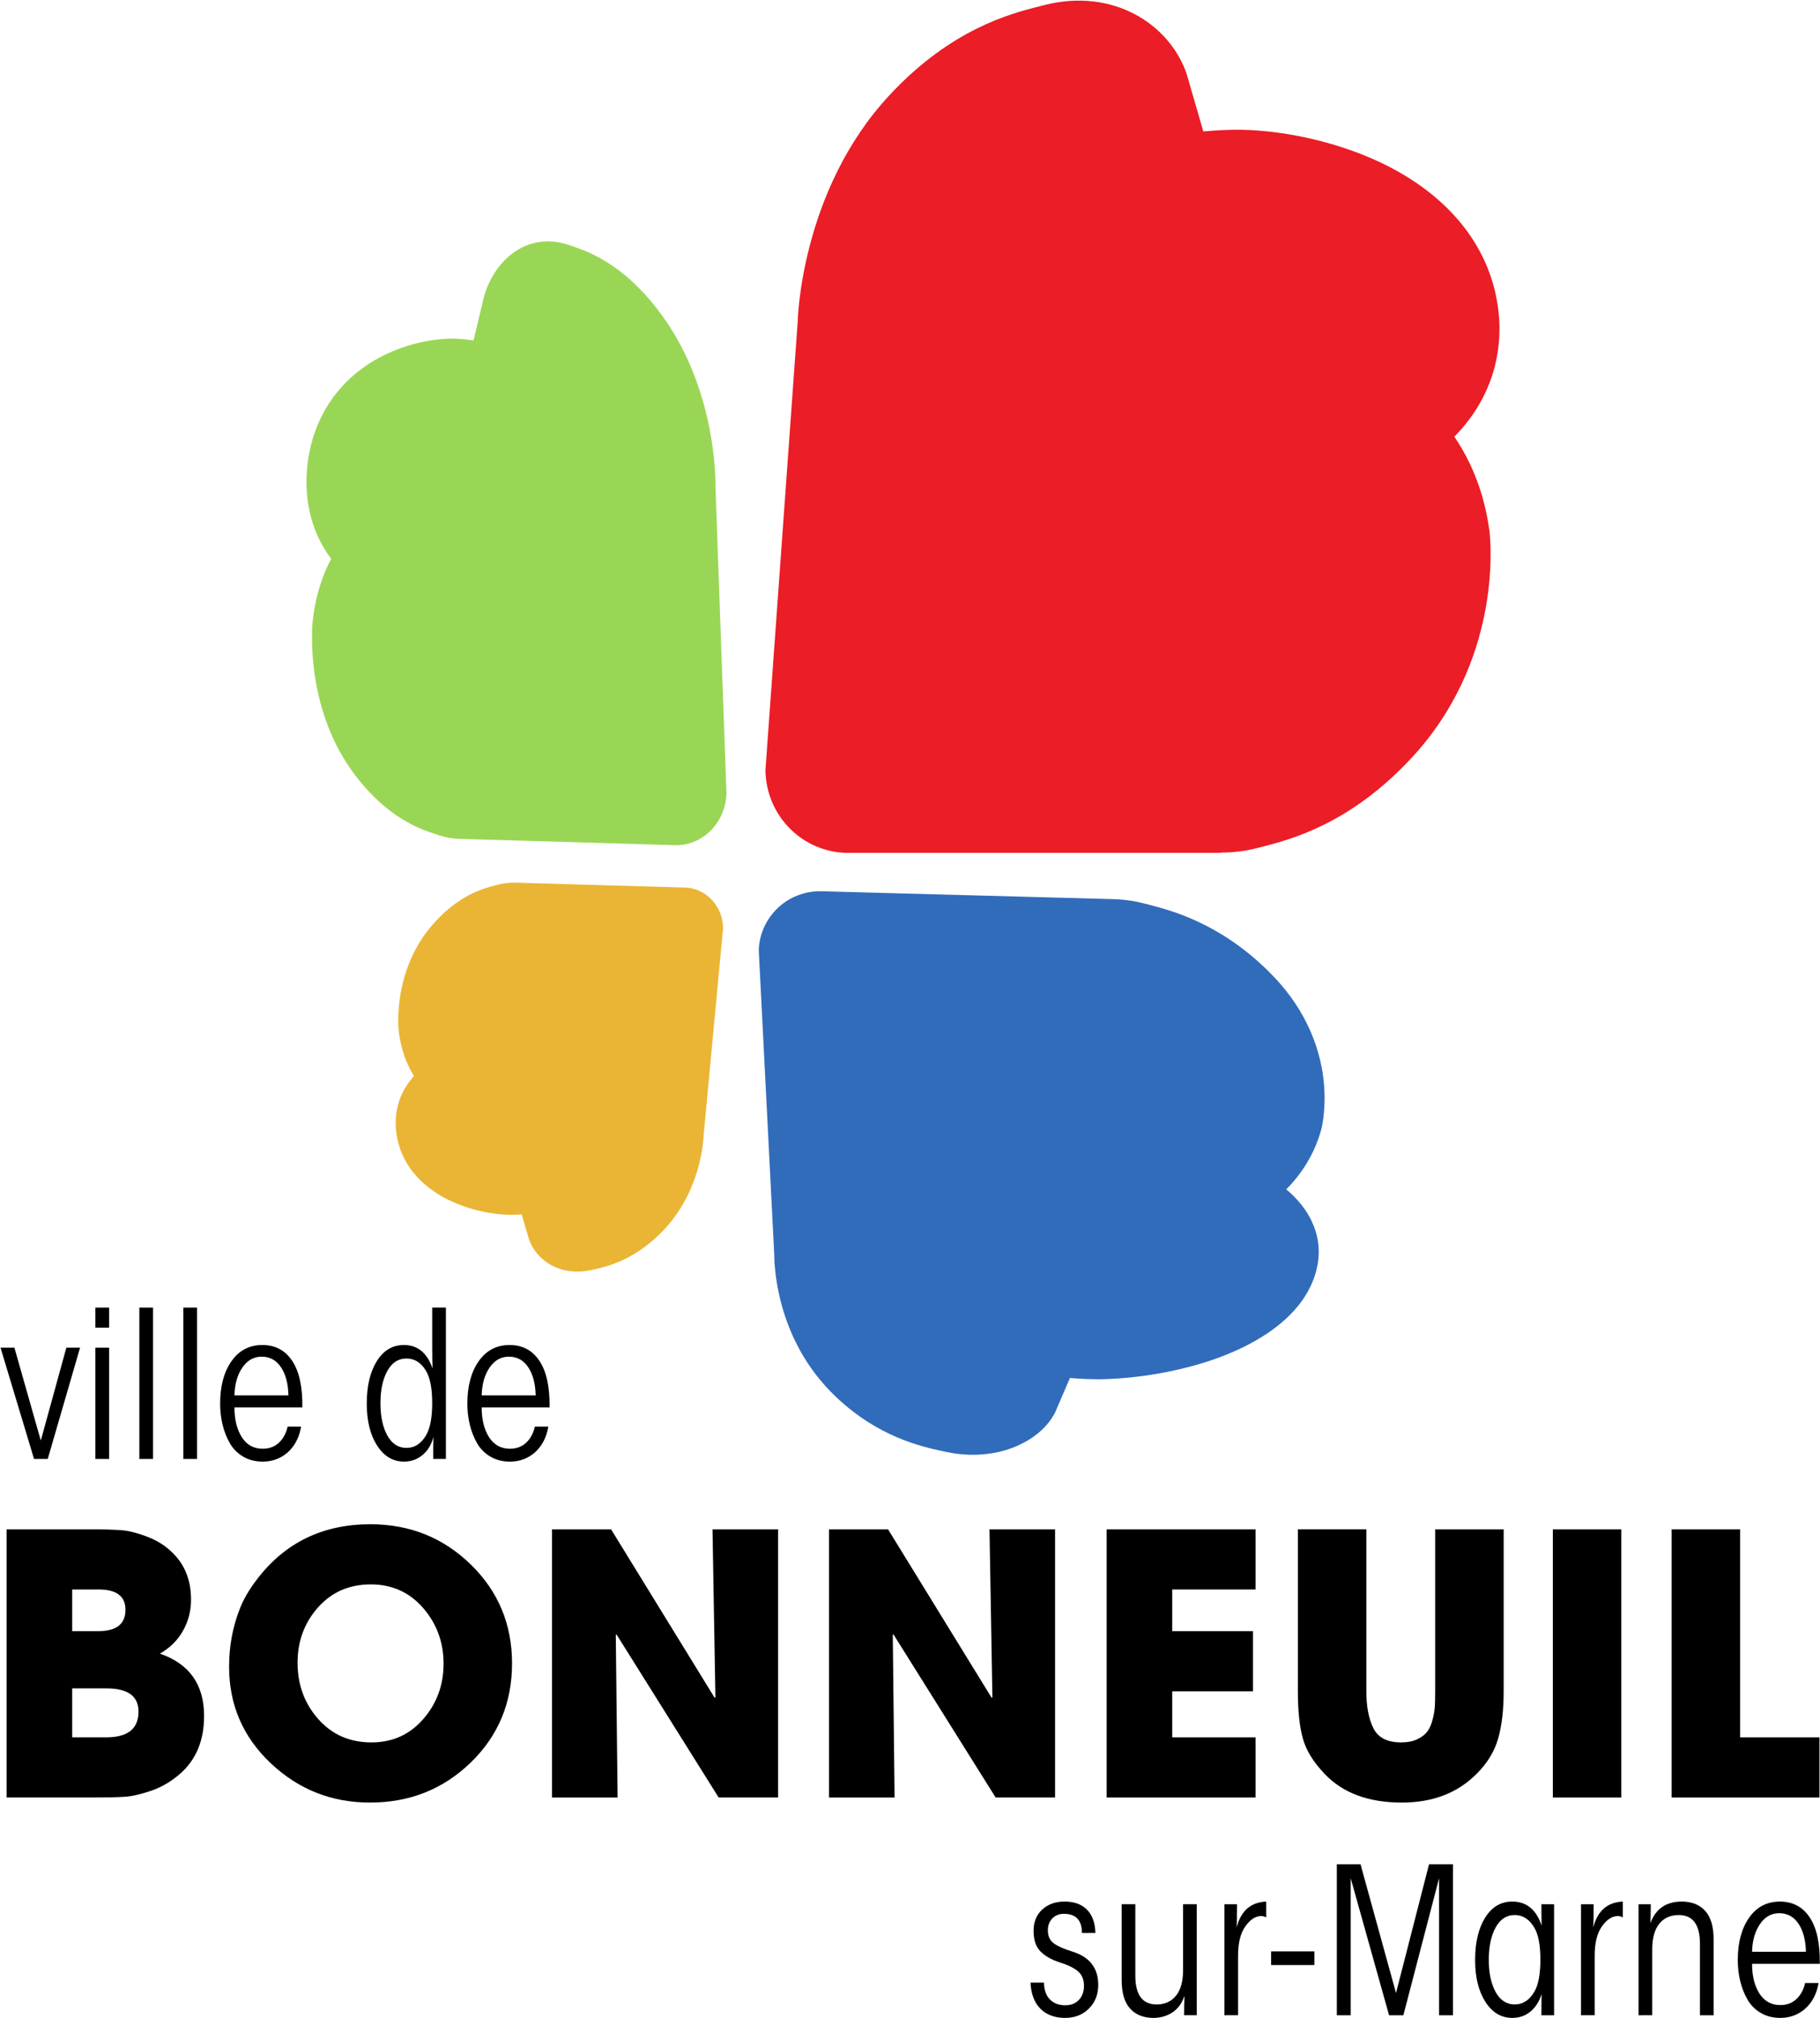 <?xml version="1.0" encoding="UTF-8" standalone="no"?>
<!-- Created with Inkscape (http://www.inkscape.org/) -->

<svg
   version="1.1"
   id="svg132"
   width="631.615"
   height="700"
   viewBox="0 0 631.615 700"
   xml:space="preserve"
   xmlns="http://www.w3.org/2000/svg"
   xmlns:svg="http://www.w3.org/2000/svg"><defs
     id="defs136" /><g
     id="g140"
     transform="matrix(1.333,0,0,-1.333,381.964,919.699)"><g
       id="g21744"
       transform="matrix(1.165,0,0,1.165,47.266,-113.808)"><g
         id="g21063"
         style="fill:#000000"><path
           d="m -255.581,307.554 c 0,3.453 -2.375,5.183 -7.124,5.183 h -7.693 v -10.931 h 7.61 c 4.805,0 7.207,1.915 7.207,5.748 m -2.914,22.749 c 0,3.023 -1.998,4.534 -5.993,4.534 h -5.91 v -9.31 h 5.831 c 4.048,0 6.072,1.594 6.072,4.776 m 17.569,-23.721 c 0,-5.56 -1.836,-9.906 -5.507,-13.035 -1.942,-1.674 -4.063,-2.902 -6.355,-3.683 -2.295,-0.784 -4.237,-1.229 -5.828,-1.335 -1.594,-0.109 -4.063,-0.162 -7.41,-0.162 h -19.024 v 59.91 h 18.459 c 3.129,0 5.545,-0.068 7.245,-0.203 1.7,-0.136 3.709,-0.66 6.031,-1.579 2.322,-0.916 4.293,-2.266 5.91,-4.048 2.375,-2.59 3.562,-5.884 3.562,-9.876 0,-2.537 -0.607,-4.873 -1.821,-7.003 -1.214,-2.133 -2.929,-3.818 -5.141,-5.059 6.585,-2.269 9.879,-6.912 9.879,-13.927"
           style="fill:#000000;fill-opacity:1;fill-rule:nonzero;stroke:none;stroke-width:2.946"
           id="path4116" /><path
           d="m -187.407,318.241 c 0,4.803 -1.526,8.96 -4.576,12.469 -3.049,3.506 -6.95,5.262 -11.697,5.262 -4.805,0 -8.733,-1.715 -11.782,-5.141 -3.049,-3.427 -4.573,-7.543 -4.573,-12.345 0,-4.914 1.538,-9.11 4.614,-12.59 3.079,-3.483 7.045,-5.224 11.9,-5.224 4.696,0 8.556,1.741 11.579,5.224 3.023,3.48 4.534,7.596 4.534,12.345 m 15.303,0.083 c 0,-8.801 -3.079,-16.181 -9.231,-22.145 -6.155,-5.963 -13.656,-8.945 -22.507,-8.945 -8.583,0 -15.978,2.926 -22.183,8.783 -6.208,5.857 -9.31,13.049 -9.31,21.576 0,4.534 0.781,8.798 2.345,12.793 0.81,2.157 2.107,4.399 3.889,6.718 6.258,8.206 14.705,12.307 25.338,12.307 8.798,0 16.273,-2.993 22.427,-8.986 6.152,-5.99 9.231,-13.359 9.231,-22.1"
           style="fill:#000000;fill-opacity:1;fill-rule:nonzero;stroke:none;stroke-width:2.946"
           id="path4118" /><path
           d="m -112.653,288.366 h -13.279 l -22.831,36.431 -0.159,-0.08 0.404,-36.352 h -14.655 v 59.91 h 13.197 l 23.155,-37.645 0.162,0.162 -0.648,37.483 h 14.655 z"
           style="fill:#000000;fill-opacity:1;fill-rule:nonzero;stroke:none;stroke-width:2.946"
           id="path4120" /><path
           d="m -50.754,288.366 h -13.279 l -22.831,36.431 -0.159,-0.08 0.404,-36.352 h -14.655 v 59.91 h 13.197 l 23.155,-37.645 0.162,0.162 -0.648,37.483 h 14.655 z"
           style="fill:#000000;fill-opacity:1;fill-rule:nonzero;stroke:none;stroke-width:2.946"
           id="path4122" /><path
           d="M -5.95,288.366 H -39.226 v 59.91 H -5.95 V 334.838 H -24.571 v -9.31 H -6.516 V 312.087 H -24.571 v -10.283 h 18.621 z"
           style="fill:#000000;fill-opacity:1;fill-rule:nonzero;stroke:none;stroke-width:2.946"
           id="path4124" /><path
           d="m 49.496,312.088 c 0,-4.101 -0.404,-7.599 -1.214,-10.483 -0.81,-2.89 -2.404,-5.521 -4.776,-7.896 -4.266,-4.319 -9.852,-6.476 -16.759,-6.476 -7.451,0 -13.2,2.13 -17.248,6.396 -2.537,2.643 -4.169,5.303 -4.897,7.976 -0.731,2.669 -1.093,6.164 -1.093,10.483 v 36.19 H 18.81 v -36.19 c 0,-3.4 0.527,-6.152 1.579,-8.259 1.052,-2.104 3.117,-3.156 6.193,-3.156 1.405,0 2.593,0.227 3.565,0.686 0.969,0.46 1.712,1.014 2.224,1.662 0.513,0.645 0.919,1.523 1.214,2.631 0.298,1.105 0.474,2.115 0.527,3.035 0.053,0.916 0.08,2.051 0.08,3.4 v 36.19 H 49.496 Z"
           style="fill:#000000;fill-opacity:1;fill-rule:nonzero;stroke:none;stroke-width:2.946"
           id="path4126" /><path
           d="m 60.482,288.364 h 15.303 v 59.91 H 60.482 Z"
           style="fill:#000000;fill-opacity:1;fill-rule:nonzero;stroke:none;stroke-width:2.946"
           id="path4128" /><path
           d="M 120.07,288.366 H 87.036 v 59.91 h 15.303 v -46.472 h 17.731 z"
           style="fill:#000000;fill-opacity:1;fill-rule:nonzero;stroke:none;stroke-width:2.946"
           id="path4130" /></g><g
         id="g20873"
         style="fill:#000000"
         transform="matrix(3.035,0,0,3.035,-659.2,126.7)"><path
           d="m 128.685,86.377 -2.379,-8.191 h -1.009 l -2.469,8.191 h 1.023 l 1.943,-6.836 1.882,6.836 z"
           style="fill:#000000;fill-opacity:1;fill-rule:nonzero;stroke:none"
           id="path4132" /><path
           d="m 129.814,86.377 h 1.009 v -8.191 h -1.009 z m 0,2.951 h 1.009 v -1.476 h -1.009 z"
           style="fill:#000000;fill-opacity:1;fill-rule:nonzero;stroke:none"
           id="path4134" /><path
           d="m 133.051,78.186 h 1.009 v 11.142 h -1.009 z"
           style="fill:#000000;fill-opacity:1;fill-rule:nonzero;stroke:none"
           id="path4136" /><path
           d="m 136.288,78.186 h 1.009 v 11.142 h -1.009 z"
           style="fill:#000000;fill-opacity:1;fill-rule:nonzero;stroke:none"
           id="path4138" /><path
           d="m 140.053,82.869 h 3.975 c -0.02,0.863 -0.203,1.553 -0.55,2.071 -0.346,0.516 -0.82,0.775 -1.423,0.775 -0.582,0 -1.056,-0.269 -1.422,-0.806 -0.367,-0.537 -0.56,-1.217 -0.58,-2.04 m 4.999,-0.888 h -4.999 c 0,-0.894 0.181,-1.624 0.542,-2.191 0.361,-0.567 0.873,-0.851 1.536,-0.851 0.482,0 0.881,0.148 1.197,0.444 0.316,0.296 0.529,0.69 0.64,1.182 h 0.994 c -0.141,-0.813 -0.482,-1.455 -1.024,-1.927 -0.512,-0.432 -1.114,-0.647 -1.807,-0.647 -0.542,0 -1.022,0.123 -1.438,0.369 -0.417,0.245 -0.743,0.574 -0.979,0.986 -0.236,0.411 -0.414,0.863 -0.534,1.355 -0.121,0.491 -0.181,1.014 -0.181,1.566 0,1.285 0.279,2.324 0.836,3.117 0.557,0.792 1.312,1.189 2.266,1.189 0.953,0 1.686,-0.386 2.198,-1.159 0.522,-0.773 0.773,-1.918 0.753,-3.433"
           style="fill:#000000;fill-opacity:1;fill-rule:nonzero;stroke:none"
           id="path4140" /><path
           d="m 150.804,82.297 v -0.015 c 0,-0.963 0.168,-1.752 0.504,-2.364 0.337,-0.612 0.806,-0.918 1.408,-0.918 0.592,0 1.069,0.301 1.431,0.903 0.311,0.512 0.466,1.31 0.466,2.394 0,1.084 -0.155,1.882 -0.466,2.394 -0.362,0.592 -0.839,0.889 -1.431,0.889 -0.602,0 -1.071,-0.307 -1.408,-0.919 -0.336,-0.612 -0.504,-1.4 -0.504,-2.364 m 4.818,7.032 v -11.143 h -0.933 c 0,0.804 0.005,1.346 0.015,1.627 -0.141,-0.563 -0.407,-1.007 -0.798,-1.333 -0.392,-0.326 -0.849,-0.489 -1.37,-0.489 -0.814,0 -1.474,0.394 -1.98,1.182 -0.508,0.788 -0.761,1.819 -0.761,3.094 0,1.285 0.246,2.324 0.738,3.117 0.492,0.793 1.159,1.189 2.003,1.189 1.003,0 1.706,-0.577 2.108,-1.731 -0.021,0.321 -0.031,0.833 -0.031,1.536 v 2.951 z"
           style="fill:#000000;fill-opacity:1;fill-rule:nonzero;stroke:none"
           id="path4142" /><path
           d="m 158.257,82.869 h 3.975 c -0.02,0.863 -0.203,1.553 -0.55,2.071 -0.346,0.516 -0.82,0.775 -1.423,0.775 -0.582,0 -1.056,-0.269 -1.422,-0.806 -0.367,-0.537 -0.56,-1.217 -0.58,-2.04 m 4.999,-0.888 h -4.999 c 0,-0.894 0.181,-1.624 0.542,-2.191 0.361,-0.567 0.873,-0.851 1.536,-0.851 0.482,0 0.881,0.148 1.197,0.444 0.316,0.296 0.529,0.69 0.64,1.182 h 0.994 c -0.141,-0.813 -0.482,-1.455 -1.024,-1.927 -0.512,-0.432 -1.114,-0.647 -1.807,-0.647 -0.542,0 -1.022,0.123 -1.438,0.369 -0.417,0.245 -0.743,0.574 -0.979,0.986 -0.236,0.411 -0.414,0.863 -0.534,1.355 -0.121,0.491 -0.181,1.014 -0.181,1.566 0,1.285 0.279,2.324 0.836,3.117 0.557,0.792 1.312,1.189 2.266,1.189 0.953,0 1.686,-0.386 2.198,-1.159 0.522,-0.773 0.773,-1.918 0.753,-3.433"
           style="fill:#000000;fill-opacity:1;fill-rule:nonzero;stroke:none"
           id="path4144" /></g><g
         id="g21715"
         style="fill:#000000"><path
           d="m -41.742,258.096 h -3.007 c 0,2.859 -1.341,4.285 -4.015,4.285 -1.063,0 -1.929,-0.339 -2.598,-1.024 -0.669,-0.684 -1.002,-1.575 -1.002,-2.671 0,-1.275 0.439,-2.241 1.32,-2.895 0.881,-0.654 2.22,-1.251 4.015,-1.799 3.949,-1.187 5.926,-3.679 5.926,-7.48 0,-2.156 -0.7,-3.928 -2.099,-5.311 -1.399,-1.384 -3.161,-2.074 -5.29,-2.074 -2.307,0 -4.149,0.675 -5.514,2.029 -1.369,1.354 -2.114,3.307 -2.235,5.86 h 3.01 c 0.03,-1.641 0.469,-2.895 1.32,-3.761 0.851,-0.866 1.993,-1.299 3.419,-1.299 1.308,0 2.335,0.4 3.08,1.208 0.745,0.805 1.117,1.844 1.117,3.122 0,1.399 -0.442,2.477 -1.323,3.237 -0.881,0.76 -2.25,1.429 -4.103,2.008 -1.853,0.606 -3.292,1.426 -4.309,2.462 -1.017,1.033 -1.526,2.568 -1.526,4.606 0,1.974 0.645,3.555 1.938,4.742 1.29,1.184 2.956,1.778 4.99,1.778 2.129,0 3.794,-0.6 4.993,-1.802 1.202,-1.199 1.832,-2.94 1.893,-5.221"
           style="fill:#000000;fill-opacity:1;fill-rule:nonzero;stroke:none;stroke-width:3.028"
           id="path4146" /><path
           d="m -19.091,264.526 v -24.804 h -2.828 c 0,1.853 0.03,3.298 0.091,4.33 -0.575,-1.672 -1.487,-2.91 -2.734,-3.716 -1.248,-0.805 -2.644,-1.208 -4.194,-1.208 -2.22,0 -3.961,0.69 -5.221,2.074 -1.263,1.384 -1.893,3.519 -1.893,6.405 v 16.919 h 3.055 V 248.567 c 0,-4.288 1.581,-6.429 4.742,-6.429 1.853,0 3.307,0.654 4.352,1.959 1.051,1.308 1.575,3.222 1.575,5.748 v 14.681 z"
           style="fill:#000000;fill-opacity:1;fill-rule:nonzero;stroke:none;stroke-width:3.028"
           id="path4148" /><path
           d="m -12.912,239.721 v 24.804 h 2.825 c 0,-2.462 -0.03,-4.194 -0.091,-5.196 0.942,3.707 3.146,5.638 6.614,5.79 v -3.555 c -0.336,0.212 -0.715,0.318 -1.142,0.318 -1.248,0 -2.416,-0.76 -3.51,-2.28 -1.096,-1.52 -1.641,-3.71 -1.641,-6.565 v -13.315 z"
           style="fill:#000000;fill-opacity:1;fill-rule:nonzero;stroke:none;stroke-width:3.028"
           id="path4150" /><path
           d="m -2.471,250.937 h 9.666 v 3.055 h -9.666 z"
           style="fill:#000000;fill-opacity:1;fill-rule:nonzero;stroke:none;stroke-width:3.028"
           id="path4152" /><path
           d="m 15.315,239.721 h -3.101 v 33.74 h 5.29 l 7.934,-28.771 7.386,28.771 h 5.336 v -33.74 h -3.101 v 30.597 l -7.979,-30.597 h -3.192 l -8.573,30.597 z"
           style="fill:#000000;fill-opacity:1;fill-rule:nonzero;stroke:none;stroke-width:3.028"
           id="path4154" /><path
           d="m 46.171,252.123 v -0.045 c 0,-2.919 0.509,-5.305 1.526,-7.159 1.02,-1.853 2.441,-2.78 4.264,-2.78 1.793,0 3.237,0.911 4.333,2.734 0.942,1.55 1.411,3.967 1.411,7.249 0,3.313 -0.469,5.729 -1.411,7.25 -1.096,1.823 -2.541,2.737 -4.333,2.737 -1.823,0 -3.243,-0.93 -4.264,-2.783 -1.017,-1.853 -1.526,-4.255 -1.526,-7.204 m 14.59,12.403 v -24.807 h -2.825 c 0,2.371 0.015,3.952 0.045,4.742 -0.548,-1.702 -1.39,-3.016 -2.532,-3.943 -1.139,-0.927 -2.486,-1.39 -4.034,-1.39 -2.465,0 -4.464,1.193 -5.996,3.579 -1.538,2.386 -2.304,5.508 -2.304,9.369 0,3.891 0.745,7.038 2.235,9.439 1.49,2.401 3.51,3.604 6.065,3.604 3.192,0 5.378,-1.796 6.565,-5.381 -0.03,1.002 -0.045,2.598 -0.045,4.788 z"
           style="fill:#000000;fill-opacity:1;fill-rule:nonzero;stroke:none;stroke-width:3.028"
           id="path4156" /><path
           d="m 66.78,239.721 v 24.804 h 2.828 c 0,-2.462 -0.03,-4.194 -0.091,-5.196 0.939,3.707 3.143,5.638 6.611,5.79 v -3.555 c -0.336,0.212 -0.715,0.318 -1.139,0.318 -1.248,0 -2.42,-0.76 -3.513,-2.28 -1.096,-1.52 -1.641,-3.71 -1.641,-6.565 v -13.315 z"
           style="fill:#000000;fill-opacity:1;fill-rule:nonzero;stroke:none;stroke-width:3.028"
           id="path4158" /><path
           d="m 79.636,239.721 v 24.804 h 2.734 c 0,-1.793 -0.03,-3.207 -0.091,-4.239 1.187,3.222 3.528,4.833 7.022,4.833 2.22,0 3.958,-0.69 5.221,-2.074 1.263,-1.384 1.893,-3.519 1.893,-6.405 v -16.919 h -3.055 v 15.959 c 0,4.285 -1.581,6.429 -4.742,6.429 -1.856,0 -3.307,-0.654 -4.355,-1.959 -1.048,-1.308 -1.572,-3.222 -1.572,-5.747 v -14.681 z"
           style="fill:#000000;fill-opacity:1;fill-rule:nonzero;stroke:none;stroke-width:3.028"
           id="path4160" /><path
           d="m 105.007,253.901 h 12.037 c -0.061,2.613 -0.615,4.703 -1.665,6.271 -1.045,1.563 -2.483,2.347 -4.309,2.347 -1.762,0 -3.198,-0.815 -4.306,-2.441 -1.111,-1.626 -1.696,-3.685 -1.756,-6.178 m 15.138,-2.689 h -15.138 c 0,-2.707 0.548,-4.918 1.641,-6.635 1.096,-1.717 2.644,-2.577 4.651,-2.577 1.46,0 2.668,0.448 3.625,1.345 0.957,0.896 1.602,2.089 1.938,3.579 h 3.01 c -0.427,-2.462 -1.46,-4.406 -3.101,-5.835 -1.55,-1.308 -3.373,-1.959 -5.472,-1.959 -1.641,0 -3.095,0.372 -4.355,1.117 -1.26,0.742 -2.25,1.738 -2.965,2.986 -0.715,1.245 -1.254,2.613 -1.617,4.103 -0.366,1.487 -0.548,3.071 -0.548,4.742 0,3.891 0.845,7.038 2.532,9.439 1.687,2.398 3.973,3.601 6.862,3.601 2.886,0 5.106,-1.169 6.656,-3.51 1.581,-2.341 2.341,-5.808 2.28,-10.396"
           style="fill:#000000;fill-opacity:1;fill-rule:nonzero;stroke:none;stroke-width:3.028"
           id="path4162" /></g></g><g
       id="g21704"
       transform="matrix(1.165,0,0,1.165,47.266,-113.808)"><path
         d="m 46.316,571.364 -0.05,0.288 c -1.195,8.533 -4.129,15.314 -7.795,20.713 9.452,9.602 10.422,20.262 10.015,26.293 -0.957,14.476 -9.94,26.687 -25.273,34.362 -9.384,4.698 -21.376,7.651 -32.098,7.907 h -0.125 -0.119 c -2.765,0.037 -5.624,-0.106 -8.495,-0.375 l -3.503,12.092 -0.244,0.82 -0.3,0.807 c -3.904,10.184 -15.996,18.442 -31.554,14.501 l -0.056,-0.013 c -0.131,-0.031 -0.175,-0.05 -0.175,-0.05 l -0.963,-0.244 c -6.35,-1.626 -19.562,-5.005 -33.324,-19.793 -20.043,-21.52 -20.537,-50.759 -20.537,-50.759 l -7.2,-100.066 c 0.15,-10.241 8.364,-18.454 18.504,-18.454 h 83.288 v 0.069 c 2.552,-0.019 5.236,0.275 8.045,0.988 l 0.05,0.013 c 0.119,0.037 0.175,0.05 0.175,0.05 l 0.957,0.244 c 6.35,1.633 19.568,5.011 33.33,19.805 20.037,21.52 17.797,47.593 17.478,50.496 z"
         style="fill:#eb1d26;fill-opacity:1;fill-rule:nonzero;stroke:none;stroke-width:6.256"
         id="path4108" /><path
         d="m -157.866,405.853 c 0.269,-0.006 0.538,-0.013 0.826,0 0.282,0.013 0.557,0.031 0.838,0.063 0.288,0.025 0.576,0.063 0.863,0.106 0.294,0.044 0.588,0.094 0.882,0.163 l 0.532,0.113 c 0.688,0.156 1.583,0.35 2.621,0.651 1.045,0.307 2.221,0.707 3.522,1.289 1.301,0.582 2.702,1.326 4.173,2.315 1.483,0.995 3.028,2.221 4.592,3.772 2.302,2.258 4.054,4.692 5.392,7.094 1.345,2.433 2.271,4.817 2.915,6.944 0.632,2.152 0.982,4.016 1.176,5.405 0.194,1.389 0.219,2.283 0.231,2.446 l 4.348,46.236 c 0.013,1.232 -0.213,2.415 -0.638,3.503 -0.432,1.082 -1.057,2.058 -1.827,2.909 -0.782,0.826 -1.695,1.514 -2.727,2.002 -1.032,0.482 -2.171,0.763 -3.366,0.788 l -38.085,1.088 c -0.294,0 -0.588,-0.013 -0.882,-0.019 -0.294,-0.019 -0.588,-0.044 -0.876,-0.075 -0.3,-0.037 -0.601,-0.081 -0.895,-0.138 -0.307,-0.056 -0.607,-0.119 -0.901,-0.194 l -0.525,-0.131 c -0.707,-0.175 -1.589,-0.407 -2.615,-0.757 -1.026,-0.344 -2.208,-0.819 -3.478,-1.489 -1.257,-0.669 -2.627,-1.539 -4.041,-2.665 -1.414,-1.139 -2.878,-2.527 -4.354,-4.273 -2.127,-2.521 -3.66,-5.186 -4.742,-7.782 -1.082,-2.577 -1.733,-5.092 -2.121,-7.319 -0.382,-2.233 -0.494,-4.191 -0.513,-5.668 -0.006,-1.489 0.094,-2.496 0.125,-2.821 0.138,-1.07 0.332,-2.058 0.557,-2.984 0.219,-0.932 0.475,-1.795 0.769,-2.621 0.288,-0.794 0.613,-1.558 0.97,-2.271 0.338,-0.726 0.719,-1.376 1.095,-2.002 -0.963,-1.063 -1.72,-2.164 -2.302,-3.24 -0.582,-1.082 -0.982,-2.171 -1.251,-3.197 -0.269,-1.032 -0.425,-2.008 -0.494,-2.89 -0.056,-0.895 -0.044,-1.702 0.013,-2.371 0.119,-1.608 0.444,-3.165 0.963,-4.635 0.525,-1.47 1.251,-2.871 2.152,-4.185 0.907,-1.289 1.996,-2.509 3.272,-3.622 1.276,-1.101 2.715,-2.102 4.335,-2.99 0.988,-0.532 2.052,-1.026 3.159,-1.464 1.095,-0.45 2.246,-0.832 3.416,-1.157 1.176,-0.325 2.365,-0.601 3.547,-0.801 1.189,-0.2 2.371,-0.338 3.509,-0.394 0.056,-0.006 0.1,-0.013 0.138,-0.013 0.037,0 0.075,-0.006 0.106,0 0.025,0 0.056,0 0.081,-0.006 h 0.075 c 0.282,-0.006 0.544,-0.013 0.826,-0.013 0.269,-0.006 0.557,0 0.838,0.006 0.275,0.006 0.557,0.013 0.838,0.019 0.288,0.025 0.569,0.031 0.851,0.063 l 1.533,-5.223 0.106,-0.363 0.131,-0.35 c 0.35,-0.901 0.851,-1.777 1.483,-2.584 0.632,-0.794 1.395,-1.526 2.277,-2.158 0.882,-0.619 1.877,-1.126 2.984,-1.495 1.088,-0.369 2.296,-0.582 3.572,-0.613"
         style="fill:#eab534;fill-opacity:1;fill-rule:nonzero;stroke:none;stroke-width:6.256"
         id="path4110" /><path
         d="m -135.696,501.115 c 1.52,-0.05 2.978,0.244 4.323,0.794 1.339,0.544 2.565,1.376 3.61,2.408 1.045,1.038 1.908,2.29 2.521,3.685 0.619,1.401 0.995,2.953 1.057,4.61 l -2.458,68.437 c 0,0.256 0.031,1.714 -0.119,3.997 -0.156,2.29 -0.494,5.424 -1.195,9.052 -0.707,3.647 -1.795,7.782 -3.459,12.061 -1.664,4.298 -3.897,8.733 -6.9,12.912 -2.052,2.884 -4.11,5.223 -6.081,7.15 -1.977,1.921 -3.879,3.409 -5.643,4.573 -1.745,1.17 -3.366,2.008 -4.786,2.652 -1.414,0.638 -2.627,1.063 -3.585,1.401 l -0.588,0.213 c -0.438,0.15 -0.87,0.275 -1.289,0.394 -0.413,0.113 -0.826,0.2 -1.232,0.282 -0.394,0.081 -0.782,0.138 -1.176,0.181 -0.382,0.031 -0.757,0.063 -1.126,0.075 -1.777,0.037 -3.422,-0.288 -4.961,-0.876 -1.508,-0.588 -2.89,-1.458 -4.129,-2.54 -1.226,-1.063 -2.29,-2.34 -3.178,-3.753 -0.888,-1.401 -1.595,-2.953 -2.089,-4.554 l -0.194,-0.607 -0.156,-0.632 -2.183,-9.152 c -0.369,0.056 -0.732,0.106 -1.101,0.138 -0.369,0.05 -0.732,0.094 -1.101,0.119 -0.363,0.05 -0.732,0.062 -1.088,0.081 -0.363,0.025 -0.719,0.037 -1.082,0.05 -0.044,-0.013 -0.088,0 -0.138,0 -0.037,0.006 -0.081,0 -0.131,0 -0.05,-0.013 -0.094,0 -0.144,0 -0.031,0 -0.088,0 -0.131,0.006 -1.576,-0.019 -3.197,-0.175 -4.811,-0.432 -1.614,-0.256 -3.228,-0.632 -4.804,-1.114 -1.583,-0.488 -3.128,-1.07 -4.604,-1.745 -1.483,-0.682 -2.884,-1.451 -4.204,-2.296 -2.146,-1.401 -4.066,-2.996 -5.743,-4.786 -1.677,-1.783 -3.103,-3.741 -4.279,-5.855 -1.17,-2.114 -2.089,-4.373 -2.752,-6.762 -0.663,-2.377 -1.063,-4.892 -1.189,-7.476 -0.044,-1.082 -0.056,-2.371 0.05,-3.785 0.1,-1.433 0.307,-3.009 0.688,-4.667 0.375,-1.626 0.92,-3.341 1.689,-5.092 0.763,-1.727 1.77,-3.466 3.059,-5.18 -0.5,-0.932 -0.97,-1.927 -1.408,-2.971 -0.432,-1.057 -0.832,-2.164 -1.189,-3.347 -0.357,-1.17 -0.669,-2.421 -0.932,-3.741 -0.269,-1.295 -0.482,-2.677 -0.632,-4.129 -0.05,-0.594 -0.163,-2.158 -0.113,-4.373 0.037,-2.221 0.213,-5.098 0.751,-8.339 0.525,-3.228 1.401,-6.831 2.821,-10.516 1.414,-3.66 3.384,-7.4 6.099,-10.979 1.864,-2.433 3.71,-4.404 5.492,-6.012 1.777,-1.608 3.491,-2.84 5.086,-3.81 1.589,-0.97 3.059,-1.67 4.341,-2.202 1.289,-0.532 2.402,-0.888 3.278,-1.164 l 0.525,-0.188 c 0.407,-0.125 0.807,-0.244 1.189,-0.338 0.388,-0.094 0.763,-0.175 1.126,-0.238 0.382,-0.063 0.732,-0.106 1.082,-0.144 0.363,-0.031 0.707,-0.056 1.051,-0.069 z"
         style="fill:#9ad655;fill-opacity:1;fill-rule:nonzero;stroke:none;stroke-width:6.256"
         id="path4112" /><path
         d="m -69.35,364.93 c 2.183,-0.019 4.235,0.225 6.149,0.657 1.914,0.457 3.678,1.126 5.261,1.939 1.576,0.813 2.971,1.789 4.129,2.865 1.182,1.082 2.121,2.277 2.809,3.509 l 0.263,0.482 0.206,0.488 3.103,7.213 c 0.494,-0.037 0.995,-0.075 1.483,-0.106 0.5,-0.037 0.995,-0.056 1.495,-0.094 0.488,-0.019 0.982,-0.031 1.483,-0.05 0.488,-0.013 0.982,-0.025 1.464,-0.025 0.056,0 0.106,-0.013 0.163,-0.013 h 0.163 0.163 0.163 c 2.146,0.037 4.354,0.156 6.581,0.375 2.233,0.225 4.485,0.519 6.719,0.926 2.233,0.388 4.442,0.87 6.581,1.426 2.152,0.569 4.223,1.176 6.174,1.889 3.209,1.151 6.124,2.465 8.72,3.947 2.621,1.476 4.898,3.103 6.831,4.879 1.952,1.783 3.528,3.685 4.723,5.724 1.207,2.039 2.033,4.21 2.44,6.462 0.169,0.938 0.282,2.064 0.25,3.322 -0.044,1.264 -0.231,2.659 -0.694,4.122 -0.457,1.47 -1.157,3.022 -2.221,4.598 -1.051,1.583 -2.471,3.19 -4.341,4.761 0.87,0.863 1.683,1.795 2.458,2.771 0.769,0.988 1.508,2.033 2.164,3.14 0.682,1.126 1.301,2.308 1.839,3.572 0.55,1.264 1.007,2.596 1.395,3.997 0.144,0.576 0.463,2.089 0.613,4.279 0.163,2.183 0.163,5.055 -0.35,8.339 -0.532,3.29 -1.57,7 -3.472,10.866 -1.908,3.885 -4.686,7.913 -8.677,11.804 -2.721,2.696 -5.461,4.898 -8.107,6.7 -2.646,1.814 -5.192,3.209 -7.576,4.316 -2.365,1.114 -4.56,1.927 -6.481,2.534 -1.92,0.613 -3.578,1.032 -4.873,1.376 l -0.776,0.188 c -0.607,0.163 -1.189,0.288 -1.764,0.4 -0.569,0.119 -1.126,0.213 -1.677,0.275 -0.55,0.081 -1.082,0.138 -1.614,0.175 -0.519,0.056 -1.038,0.081 -1.551,0.094 l -65.403,1.764 c -1.889,0.044 -3.697,-0.281 -5.342,-0.932 -1.651,-0.632 -3.14,-1.595 -4.404,-2.778 -1.264,-1.189 -2.296,-2.621 -3.034,-4.21 -0.738,-1.583 -1.182,-3.334 -1.251,-5.198 l 3.466,-68.118 c -0.006,-0.244 -0.006,-1.52 0.213,-3.528 0.2,-2.002 0.632,-4.723 1.483,-7.813 0.857,-3.078 2.152,-6.543 4.091,-10.059 1.958,-3.497 4.554,-7.05 8.032,-10.347 2.396,-2.258 4.792,-4.091 7.094,-5.561 2.308,-1.464 4.542,-2.602 6.625,-3.484 2.077,-0.882 4.004,-1.508 5.699,-1.989 1.689,-0.482 3.165,-0.794 4.316,-1.045 l 0.701,-0.15 c 0.538,-0.1 1.063,-0.213 1.576,-0.3 0.507,-0.088 1.007,-0.144 1.495,-0.206 0.494,-0.05 0.97,-0.094 1.439,-0.119 0.469,-0.031 0.932,-0.05 1.395,-0.05"
         style="fill:#316cbb;fill-opacity:1;fill-rule:nonzero;stroke:none;stroke-width:6.256"
         id="path4114" /></g></g></svg>
